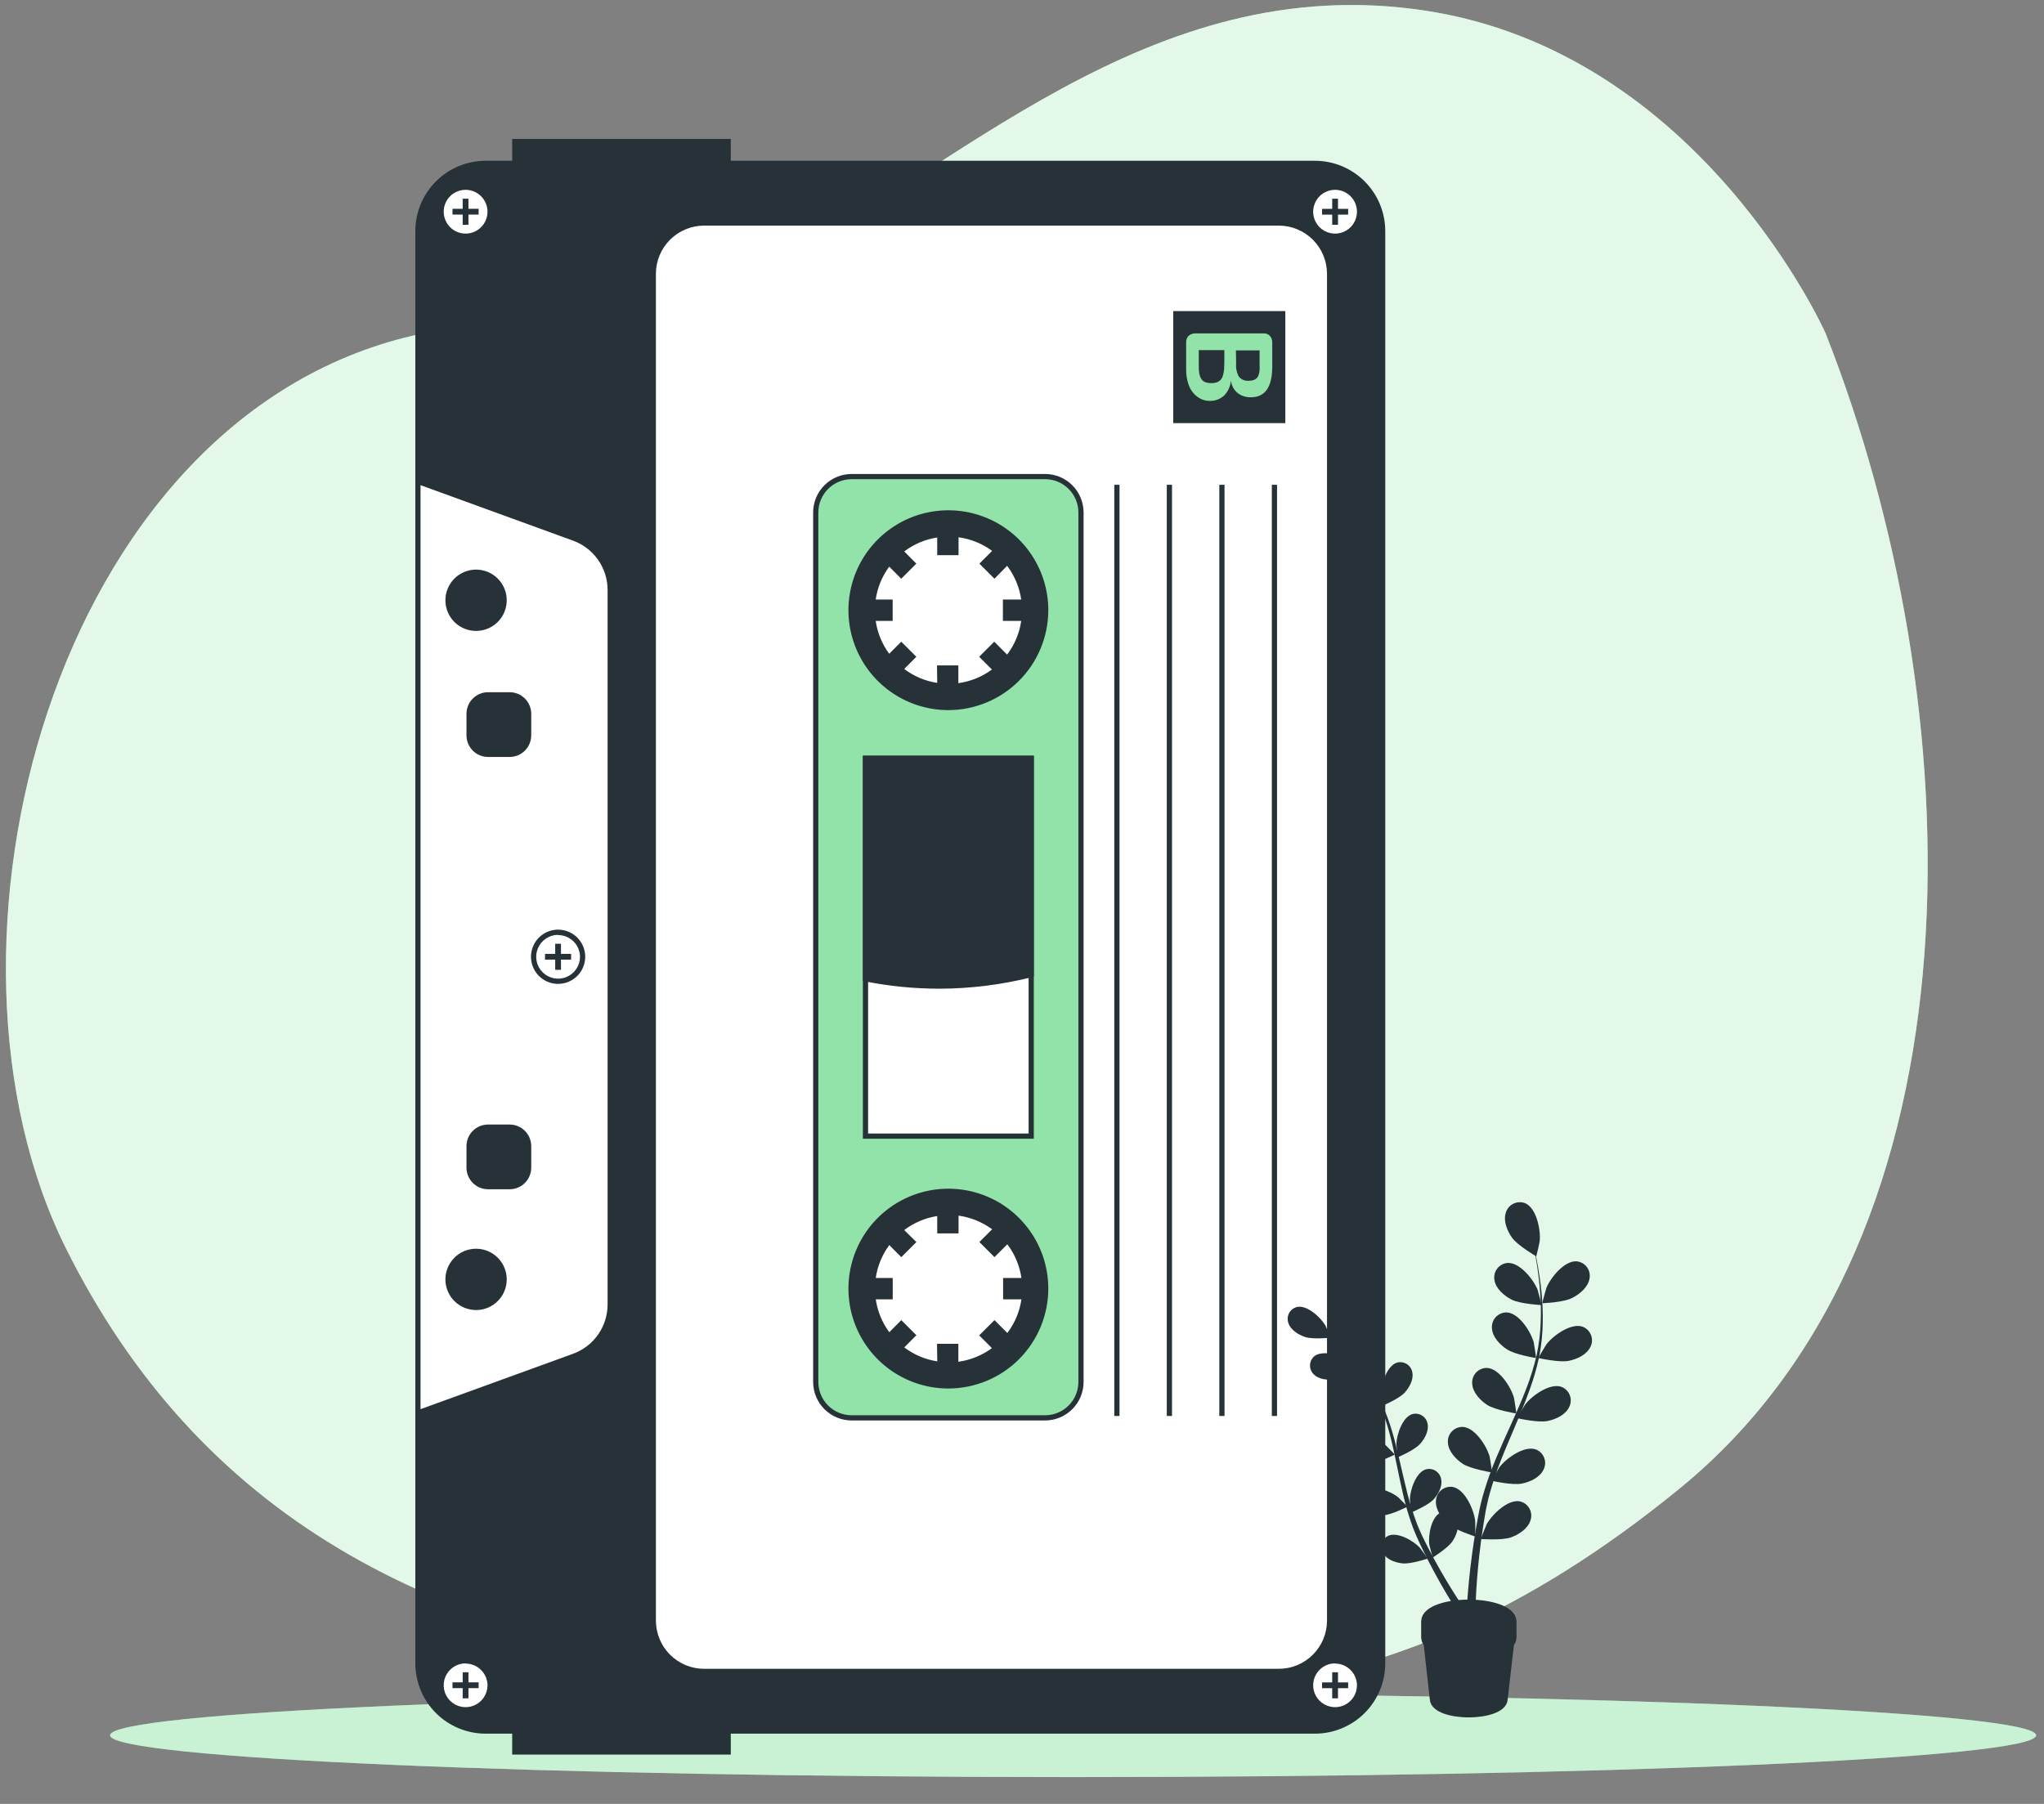 <svg width="145" height="128" viewBox="0 0 145 128" fill="none" xmlns="http://www.w3.org/2000/svg">
<rect x="0" y="0" width="145" height="128" fill="#808080" stroke="none"/>
<g clipPath="url(#clip0_0_748)">
<path d="M129.502 23.642C129.502 23.642 120.641 3.703 101.072 0.749C81.502 -2.204 67.841 12.195 53.441 19.58C45.897 23.45 37.283 21.947 29.278 23.819C3.68 29.797 -5.961 67.303 4.702 88.626C13.933 107.088 30.179 116.688 54.918 118.903C79.656 121.119 97.01 123.703 119.164 105.611C141.318 87.519 139.841 49.857 129.502 23.642Z" fill="#92E3A9"/>
<path opacity="0.75" d="M129.502 23.642C129.502 23.642 120.641 3.703 101.072 0.749C81.502 -2.204 67.841 12.195 53.441 19.58C45.897 23.45 37.283 21.947 29.278 23.819C3.68 29.797 -5.961 67.303 4.702 88.626C13.933 107.088 30.179 116.688 54.918 118.903C79.656 121.119 97.01 123.703 119.164 105.611C141.318 87.519 139.841 49.857 129.502 23.642Z" fill="white"/>
<path d="M76.126 126.096C113.857 126.096 144.444 124.768 144.444 123.131C144.444 121.493 113.857 120.166 76.126 120.166C38.394 120.166 7.807 121.493 7.807 123.131C7.807 124.768 38.394 126.096 76.126 126.096Z" fill="#92E3A9"/>
<path opacity="0.5" d="M76.126 126.096C113.857 126.096 144.444 124.768 144.444 123.131C144.444 121.493 113.857 120.166 76.126 120.166C38.394 120.166 7.807 121.493 7.807 123.131C7.807 124.768 38.394 126.096 76.126 126.096Z" fill="white"/>
<path d="M98.084 118.027V16.396C98.084 13.743 95.933 11.592 93.28 11.592L34.451 11.592C31.798 11.592 29.647 13.743 29.647 16.396V118.027C29.647 120.68 31.798 122.83 34.451 122.83H93.28C95.933 122.83 98.084 120.68 98.084 118.027Z" fill="#263238"/>
<path d="M93.281 123.015H34.451C33.131 123.014 31.865 122.49 30.93 121.558C29.995 120.626 29.468 119.362 29.463 118.041V16.396C29.464 15.073 29.99 13.805 30.925 12.87C31.86 11.934 33.129 11.408 34.451 11.408H93.281C94.603 11.408 95.872 11.934 96.807 12.87C97.742 13.805 98.268 15.073 98.269 16.396V118.041C98.264 119.362 97.737 120.626 96.802 121.558C95.867 122.49 94.601 123.014 93.281 123.015ZM34.451 11.777C33.226 11.778 32.052 12.265 31.186 13.131C30.32 13.997 29.833 15.171 29.832 16.396V118.041C29.833 119.266 30.32 120.44 31.186 121.307C32.052 122.173 33.226 122.66 34.451 122.66H93.281C94.505 122.66 95.68 122.173 96.546 121.307C97.412 120.44 97.899 119.266 97.9 118.041V16.396C97.899 15.171 97.412 13.997 96.546 13.131C95.68 12.265 94.505 11.778 93.281 11.777H34.451Z" fill="#263238"/>
<path d="M94.322 114.992V19.427C94.322 17.437 92.709 15.823 90.719 15.823L49.948 15.823C47.958 15.823 46.344 17.437 46.344 19.427L46.344 114.992C46.344 116.982 47.958 118.595 49.948 118.595H90.719C92.709 118.595 94.322 116.982 94.322 114.992Z" fill="white"/>
<path d="M90.718 118.78H49.948C48.947 118.773 47.99 118.372 47.284 117.663C46.578 116.954 46.181 115.995 46.178 114.995V19.427C46.179 18.423 46.578 17.46 47.288 16.75C47.999 16.039 48.962 15.64 49.966 15.639H90.718C91.722 15.64 92.685 16.039 93.396 16.75C94.106 17.46 94.505 18.423 94.506 19.427V114.995C94.504 115.999 94.105 116.961 93.394 117.67C92.684 118.38 91.722 118.779 90.718 118.78ZM49.948 16.008C49.041 16.01 48.173 16.371 47.532 17.012C46.891 17.652 46.531 18.521 46.529 19.427V114.995C46.531 115.901 46.891 116.77 47.532 117.411C48.173 118.051 49.041 118.412 49.948 118.414H90.718C91.624 118.413 92.494 118.053 93.135 117.412C93.776 116.771 94.136 115.902 94.137 114.995V19.427C94.136 18.521 93.776 17.652 93.135 17.011C92.494 16.37 91.624 16.009 90.718 16.008H49.948Z" fill="#263238"/>
<path d="M43.288 92.565V41.855C43.287 41.055 43.041 40.274 42.582 39.619C42.123 38.964 41.473 38.465 40.721 38.192L29.645 34.167V100.259L40.721 96.239C41.475 95.964 42.126 95.465 42.585 94.807C43.044 94.15 43.29 93.367 43.288 92.565Z" fill="white"/>
<path d="M29.463 100.518V33.905L40.783 38.018C41.57 38.305 42.25 38.827 42.731 39.513C43.212 40.199 43.47 41.017 43.471 41.854V92.564C43.47 93.402 43.211 94.219 42.73 94.905C42.25 95.591 41.57 96.113 40.783 96.401L29.463 100.518ZM29.832 34.425V99.99L40.658 96.057C41.373 95.795 41.991 95.32 42.428 94.697C42.865 94.073 43.1 93.33 43.102 92.568V41.854C43.1 41.093 42.865 40.35 42.428 39.726C41.991 39.102 41.373 38.627 40.658 38.365L29.832 34.425Z" fill="#263238"/>
<path d="M76.68 98.059V36.357C76.68 34.952 75.541 33.813 74.136 33.813H60.408C59.003 33.813 57.864 34.952 57.864 36.357V98.059C57.864 99.464 59.003 100.603 60.408 100.603H74.136C75.541 100.603 76.68 99.464 76.68 98.059Z" fill="#92E3A9"/>
<path d="M74.14 100.791H60.412C59.689 100.79 58.995 100.503 58.484 99.991C57.972 99.48 57.685 98.786 57.684 98.063V36.361C57.685 35.637 57.972 34.944 58.484 34.432C58.995 33.921 59.689 33.633 60.412 33.632H74.14C74.864 33.633 75.557 33.921 76.069 34.432C76.58 34.944 76.868 35.637 76.869 36.361V98.063C76.868 98.786 76.58 99.48 76.069 99.991C75.557 100.503 74.864 100.79 74.14 100.791ZM60.412 34.001C59.787 34.002 59.187 34.251 58.745 34.693C58.303 35.136 58.054 35.735 58.053 36.361V98.063C58.054 98.688 58.303 99.288 58.745 99.73C59.187 100.172 59.787 100.421 60.412 100.422H74.14C74.766 100.421 75.365 100.172 75.808 99.73C76.25 99.288 76.499 98.688 76.5 98.063V36.361C76.499 35.735 76.25 35.136 75.808 34.693C75.365 34.251 74.766 34.002 74.14 34.001H60.412Z" fill="#263238"/>
<path d="M73.154 80.613V53.803H61.394V80.613H73.154Z" fill="white"/>
<path d="M73.338 80.8H61.213V53.621H73.338V80.8ZM61.582 80.431H72.969V53.99H61.582V80.431Z" fill="#263238"/>
<path d="M67.276 98.339C71.089 98.339 74.18 95.248 74.18 91.434C74.18 87.621 71.089 84.529 67.276 84.529C63.462 84.529 60.371 87.621 60.371 91.434C60.371 95.248 63.462 98.339 67.276 98.339Z" fill="#263238"/>
<path d="M67.277 98.524C65.875 98.524 64.504 98.109 63.338 97.33C62.172 96.551 61.264 95.444 60.727 94.148C60.191 92.853 60.05 91.427 60.324 90.052C60.597 88.677 61.272 87.414 62.264 86.422C63.255 85.431 64.519 84.756 65.894 84.482C67.269 84.209 68.694 84.349 69.99 84.886C71.285 85.422 72.392 86.331 73.171 87.497C73.95 88.662 74.366 90.033 74.366 91.435C74.364 93.315 73.617 95.117 72.287 96.446C70.958 97.775 69.156 98.522 67.277 98.524ZM67.277 84.715C65.948 84.715 64.648 85.109 63.543 85.848C62.438 86.586 61.577 87.636 61.068 88.864C60.56 90.091 60.427 91.443 60.686 92.746C60.945 94.05 61.585 95.247 62.525 96.187C63.465 97.127 64.662 97.767 65.966 98.026C67.269 98.285 68.62 98.152 69.848 97.644C71.076 97.135 72.126 96.274 72.864 95.169C73.603 94.064 73.997 92.764 73.997 91.435C73.996 89.653 73.287 87.945 72.027 86.684C70.767 85.424 69.059 84.716 67.277 84.715Z" fill="#263238"/>
<path d="M67.8 96.818C68.84 96.717 69.828 96.316 70.644 95.662L69.724 94.739L70.548 93.931L71.478 94.861C72.145 94.046 72.56 93.054 72.671 92.007H71.345V90.862H72.671C72.56 89.815 72.145 88.823 71.478 88.008L70.548 88.939L69.724 88.134L70.644 87.211C69.828 86.557 68.84 86.156 67.8 86.055V87.336H66.656V86.066C65.626 86.184 64.652 86.595 63.85 87.251L64.732 88.134L63.92 88.942L63.048 88.071C62.406 88.874 62.006 89.844 61.897 90.866H63.126V92.011H61.897C62.006 93.033 62.406 94.003 63.048 94.806L63.92 93.934L64.732 94.743L63.85 95.625C64.652 96.281 65.626 96.693 66.656 96.811V95.54H67.8V96.818Z" fill="white"/>
<path d="M67.615 97.021V95.721H66.855V97.014L66.648 96.988C65.584 96.868 64.577 96.442 63.749 95.762L63.591 95.633L64.484 94.739L63.934 94.193L63.048 95.079L62.919 94.92C62.254 94.089 61.841 93.084 61.73 92.025L61.685 91.826H62.934V91.051H61.685L61.708 90.847C61.819 89.789 62.232 88.784 62.897 87.953L63.026 87.794L63.912 88.68L64.462 88.134L63.569 87.24L63.727 87.111C64.555 86.431 65.561 86.005 66.626 85.885L66.833 85.859V87.151H67.608V85.852L67.811 85.87C68.891 85.973 69.918 86.389 70.765 87.067L70.924 87.196L69.982 88.134L70.532 88.68L71.474 87.739L71.603 87.897C72.296 88.739 72.725 89.767 72.836 90.851L72.859 91.054H71.514V91.826H72.859L72.836 92.029C72.725 93.114 72.296 94.141 71.603 94.983L71.474 95.142L70.547 94.193L69.997 94.739L70.935 95.677L70.776 95.806C69.929 96.484 68.902 96.9 67.822 97.003L67.615 97.021ZM66.471 95.352H67.985V96.626C68.847 96.507 69.665 96.174 70.366 95.659L69.462 94.754L70.547 93.672L71.459 94.584C71.99 93.886 72.334 93.064 72.46 92.195H71.16V90.681H72.46C72.334 89.813 71.99 88.991 71.459 88.292L70.547 89.201L69.476 88.13L70.381 87.225C69.68 86.71 68.861 86.377 67.999 86.258V87.517H66.486V86.287C65.635 86.419 64.83 86.761 64.145 87.281L65.009 88.134L63.938 89.204L63.085 88.348C62.577 89.034 62.247 89.836 62.125 90.681H63.329V92.195H62.125C62.247 93.04 62.577 93.842 63.085 94.529L63.938 93.672L65.009 94.743L64.148 95.607C64.834 96.127 65.638 96.468 66.489 96.597L66.471 95.352Z" fill="#263238"/>
<path d="M67.276 50.202C71.089 50.202 74.18 47.111 74.18 43.297C74.18 39.484 71.089 36.393 67.276 36.393C63.462 36.393 60.371 39.484 60.371 43.297C60.371 47.111 63.462 50.202 67.276 50.202Z" fill="#263238"/>
<path d="M67.277 50.387C65.875 50.387 64.504 49.971 63.338 49.192C62.172 48.413 61.264 47.306 60.727 46.01C60.191 44.715 60.05 43.29 60.324 41.914C60.597 40.539 61.272 39.276 62.264 38.285C63.255 37.293 64.519 36.618 65.894 36.344C67.269 36.071 68.694 36.211 69.99 36.748C71.285 37.285 72.392 38.193 73.171 39.359C73.95 40.525 74.366 41.895 74.366 43.297C74.364 45.177 73.617 46.979 72.287 48.308C70.958 49.637 69.156 50.385 67.277 50.387ZM67.277 36.578C65.948 36.578 64.648 36.972 63.543 37.71C62.438 38.448 61.577 39.498 61.068 40.726C60.56 41.954 60.427 43.305 60.686 44.608C60.945 45.912 61.585 47.109 62.525 48.049C63.465 48.989 64.662 49.629 65.966 49.888C67.269 50.148 68.62 50.015 69.848 49.506C71.076 48.997 72.126 48.136 72.864 47.031C73.603 45.926 73.997 44.627 73.997 43.297C73.996 41.516 73.287 39.807 72.027 38.547C70.767 37.287 69.059 36.578 67.277 36.578Z" fill="#263238"/>
<path d="M67.799 48.681C68.839 48.581 69.827 48.179 70.642 47.525L69.723 46.602L70.532 45.794L71.462 46.724C72.13 45.91 72.544 44.917 72.655 43.87H71.329V42.718H72.655C72.544 41.671 72.13 40.678 71.462 39.864L70.546 40.802L69.738 39.993L70.657 39.07C69.842 38.416 68.854 38.015 67.814 37.914V39.196H66.669V37.918C65.64 38.036 64.666 38.447 63.863 39.103L64.746 39.986L63.934 40.794L63.062 39.923C62.419 40.726 62.02 41.695 61.91 42.718H63.14V43.863H61.91C62.02 44.885 62.419 45.855 63.062 46.658L63.934 45.786L64.746 46.595L63.863 47.477C64.666 48.133 65.64 48.545 66.669 48.663V47.392H67.814L67.799 48.681Z" fill="white"/>
<path d="M67.615 48.885V47.585H66.855V48.877L66.648 48.851C65.584 48.732 64.577 48.306 63.749 47.626L63.591 47.496L64.484 46.603L63.919 46.042L63.033 46.928L62.904 46.769C62.239 45.938 61.827 44.933 61.715 43.874L61.693 43.671H62.941V42.896H61.685L61.708 42.693C61.819 41.634 62.232 40.629 62.897 39.798L63.026 39.639L63.912 40.525L64.462 39.979L63.569 39.085L63.727 38.956C64.555 38.276 65.561 37.85 66.626 37.73L66.833 37.704V39.026H67.608V37.727L67.811 37.745C68.891 37.847 69.918 38.263 70.765 38.941L70.924 39.071L69.986 40.008L70.547 40.54L71.489 39.599L71.618 39.757C72.311 40.599 72.74 41.627 72.851 42.711L72.873 42.914H71.529V43.69H72.873L72.851 43.893C72.74 44.977 72.311 46.005 71.618 46.846L71.489 47.005L70.547 46.042L69.997 46.588L70.935 47.526L70.776 47.655C69.929 48.333 68.902 48.749 67.822 48.851L67.615 48.885ZM66.471 47.216H67.985V48.475C68.847 48.356 69.665 48.023 70.366 47.507L69.462 46.603L70.532 45.532L71.444 46.448C71.975 45.748 72.319 44.925 72.445 44.055H71.145V42.541H72.445C72.319 41.672 71.974 40.849 71.444 40.149L70.547 41.064L69.476 39.994L70.381 39.089C69.68 38.573 68.861 38.241 67.999 38.122V39.395H66.486V38.14C65.635 38.269 64.83 38.609 64.145 39.13L65.005 39.994L63.934 41.064L63.081 40.208C62.573 40.894 62.244 41.696 62.121 42.541H63.325V44.055H62.121C62.244 44.9 62.573 45.702 63.081 46.389L63.934 45.532L65.005 46.603L64.145 47.467C64.83 47.987 65.635 48.328 66.486 48.456L66.471 47.216Z" fill="#263238"/>
<path d="M61.398 53.795V69.443C65.29 70.217 69.305 70.121 73.155 69.162V53.795H61.398Z" fill="#263238"/>
<path d="M66.644 70.155C64.87 70.154 63.101 69.98 61.361 69.635L61.213 69.605V53.621H73.338V69.302L73.202 69.336C71.057 69.874 68.855 70.15 66.644 70.155ZM61.582 69.302C65.354 70.025 69.237 69.932 72.969 69.029V53.99H61.582V69.302Z" fill="#263238"/>
<path d="M51.658 13.036V10.056L36.505 10.056V13.036H51.658Z" fill="#263238"/>
<path d="M51.842 13.22H36.334V9.857H51.842V13.22ZM36.703 12.851H51.472V10.226H36.703V12.851Z" fill="#263238"/>
<path d="M51.658 124.315V121.335H36.505V124.315H51.658Z" fill="#263238"/>
<path d="M51.842 124.499H36.334V121.15H51.842V124.499ZM36.703 124.129H51.472V121.519H36.703V124.129Z" fill="#263238"/>
<path d="M33.776 44.583C34.169 44.584 34.555 44.468 34.883 44.249C35.21 44.031 35.466 43.72 35.617 43.356C35.768 42.992 35.808 42.592 35.731 42.206C35.655 41.819 35.465 41.464 35.187 41.186C34.908 40.907 34.553 40.718 34.167 40.641C33.78 40.564 33.38 40.604 33.016 40.755C32.652 40.906 32.341 41.162 32.123 41.49C31.904 41.817 31.788 42.203 31.789 42.597C31.789 43.123 31.998 43.629 32.371 44.001C32.743 44.374 33.249 44.583 33.776 44.583Z" fill="#263238"/>
<path d="M33.776 44.768C33.346 44.769 32.925 44.642 32.566 44.403C32.208 44.164 31.929 43.825 31.764 43.427C31.599 43.029 31.555 42.592 31.639 42.17C31.723 41.747 31.93 41.36 32.235 41.055C32.539 40.751 32.927 40.544 33.349 40.46C33.771 40.376 34.209 40.419 34.606 40.584C35.004 40.749 35.343 41.029 35.582 41.387C35.821 41.745 35.948 42.166 35.947 42.597C35.947 43.172 35.718 43.725 35.311 44.132C34.904 44.539 34.352 44.768 33.776 44.768ZM33.776 40.791C33.419 40.79 33.069 40.896 32.772 41.094C32.475 41.292 32.243 41.573 32.105 41.903C31.968 42.233 31.932 42.596 32.001 42.947C32.07 43.297 32.242 43.619 32.494 43.872C32.747 44.125 33.069 44.297 33.419 44.367C33.769 44.437 34.132 44.402 34.462 44.265C34.793 44.129 35.075 43.897 35.273 43.6C35.472 43.303 35.578 42.954 35.578 42.597C35.578 42.118 35.388 41.66 35.05 41.321C34.713 40.983 34.254 40.792 33.776 40.791Z" fill="#263238"/>
<path d="M33.776 92.772C34.169 92.772 34.555 92.656 34.883 92.438C35.21 92.219 35.466 91.909 35.617 91.545C35.768 91.181 35.808 90.781 35.731 90.394C35.655 90.008 35.465 89.653 35.187 89.374C34.908 89.096 34.553 88.906 34.167 88.829C33.78 88.753 33.38 88.792 33.016 88.944C32.652 89.094 32.341 89.35 32.123 89.678C31.904 90.006 31.788 90.391 31.789 90.785C31.789 91.312 31.998 91.817 32.371 92.19C32.743 92.562 33.249 92.772 33.776 92.772Z" fill="#263238"/>
<path d="M33.776 92.956C33.346 92.957 32.925 92.83 32.566 92.591C32.208 92.353 31.929 92.013 31.764 91.615C31.599 91.218 31.555 90.78 31.639 90.358C31.723 89.936 31.93 89.548 32.235 89.244C32.539 88.939 32.927 88.732 33.349 88.648C33.771 88.564 34.209 88.608 34.606 88.773C35.004 88.938 35.343 89.217 35.582 89.576C35.821 89.934 35.948 90.355 35.947 90.785C35.947 91.361 35.718 91.913 35.311 92.32C34.904 92.728 34.352 92.956 33.776 92.956ZM33.776 88.98C33.419 88.979 33.069 89.084 32.772 89.282C32.475 89.48 32.243 89.762 32.105 90.092C31.968 90.421 31.932 90.785 32.001 91.135C32.07 91.486 32.242 91.808 32.494 92.061C32.747 92.313 33.069 92.486 33.419 92.556C33.769 92.626 34.132 92.59 34.462 92.454C34.793 92.317 35.075 92.086 35.273 91.789C35.472 91.492 35.578 91.142 35.578 90.785C35.578 90.307 35.388 89.848 35.05 89.51C34.713 89.171 34.254 88.981 33.776 88.98Z" fill="#263238"/>
<path d="M37.502 52.182V50.646C37.502 49.904 36.9 49.302 36.158 49.302H34.622C33.88 49.302 33.278 49.904 33.278 50.646V52.182C33.278 52.924 33.88 53.526 34.622 53.526H36.158C36.9 53.526 37.502 52.924 37.502 52.182Z" fill="#263238"/>
<path d="M36.156 53.711H34.62C34.215 53.71 33.827 53.548 33.541 53.262C33.254 52.975 33.093 52.587 33.092 52.182V50.646C33.093 50.241 33.254 49.853 33.541 49.566C33.827 49.28 34.215 49.118 34.62 49.117H36.156C36.562 49.118 36.95 49.28 37.236 49.566C37.523 49.853 37.684 50.241 37.685 50.646V52.182C37.684 52.587 37.523 52.975 37.236 53.262C36.95 53.548 36.562 53.71 36.156 53.711ZM34.62 49.487C34.313 49.488 34.019 49.61 33.802 49.827C33.584 50.044 33.462 50.339 33.461 50.646V52.182C33.462 52.489 33.584 52.784 33.802 53.001C34.019 53.218 34.313 53.34 34.62 53.341H36.156C36.464 53.34 36.758 53.218 36.975 53.001C37.192 52.784 37.315 52.489 37.316 52.182V50.646C37.315 50.339 37.192 50.044 36.975 49.827C36.758 49.61 36.464 49.488 36.156 49.487H34.62Z" fill="#263238"/>
<path d="M37.502 82.857V81.321C37.502 80.579 36.9 79.977 36.158 79.977H34.622C33.88 79.977 33.278 80.579 33.278 81.321V82.857C33.278 83.599 33.88 84.201 34.622 84.201H36.158C36.9 84.201 37.502 83.599 37.502 82.857Z" fill="#263238"/>
<path d="M36.156 84.386H34.62C34.215 84.385 33.827 84.224 33.541 83.938C33.254 83.651 33.093 83.263 33.092 82.858V81.322C33.093 80.917 33.254 80.528 33.541 80.242C33.827 79.956 34.215 79.794 34.62 79.793H36.156C36.562 79.794 36.95 79.956 37.236 80.242C37.523 80.528 37.684 80.917 37.685 81.322V82.858C37.684 83.263 37.523 83.651 37.236 83.938C36.95 84.224 36.562 84.385 36.156 84.386ZM34.62 80.162C34.313 80.163 34.019 80.286 33.802 80.503C33.584 80.72 33.462 81.015 33.461 81.322V82.858C33.462 83.165 33.584 83.459 33.802 83.677C34.019 83.894 34.313 84.016 34.62 84.017H36.156C36.464 84.016 36.758 83.894 36.975 83.677C37.192 83.459 37.315 83.165 37.316 82.858V81.322C37.315 81.015 37.192 80.72 36.975 80.503C36.758 80.286 36.464 80.163 36.156 80.162H34.62Z" fill="#263238"/>
<path d="M90.592 34.4H90.223V100.473H90.592V34.4Z" fill="#263238"/>
<path d="M86.867 34.4H86.498V100.473H86.867V34.4Z" fill="#263238"/>
<path d="M83.141 34.4H82.772V100.473H83.141V34.4Z" fill="#263238"/>
<path d="M79.416 34.4H79.047V100.473H79.416V34.4Z" fill="#263238"/>
<path d="M91.18 30.024V22.074H83.23V30.024H91.18Z" fill="#263238"/>
<path d="M84.322 23.824C84.47 23.701 84.659 23.64 84.85 23.655H89.65C89.733 23.651 89.815 23.666 89.891 23.698C89.967 23.73 90.035 23.778 90.09 23.839C90.198 23.964 90.256 24.125 90.252 24.29V26.007C90.252 27.461 89.749 28.189 88.742 28.189C88.407 28.201 88.077 28.098 87.808 27.897C87.546 27.687 87.375 27.384 87.332 27.052H87.313C87.275 27.438 87.104 27.799 86.829 28.074C86.545 28.331 86.171 28.463 85.788 28.444C85.577 28.444 85.368 28.395 85.179 28.299C84.978 28.2 84.8 28.06 84.655 27.89C84.484 27.686 84.358 27.448 84.285 27.192C84.189 26.881 84.141 26.557 84.145 26.232V24.286C84.141 24.201 84.155 24.116 84.186 24.037C84.216 23.957 84.263 23.885 84.322 23.824ZM87.69 25.8C87.662 26.126 87.733 26.452 87.893 26.738C87.98 26.838 88.089 26.916 88.213 26.965C88.336 27.014 88.47 27.032 88.602 27.018C88.718 27.021 88.833 27.003 88.942 26.963C89.025 26.934 89.101 26.886 89.163 26.823C89.224 26.754 89.268 26.672 89.292 26.583C89.324 26.485 89.345 26.385 89.355 26.284C89.361 26.16 89.361 26.037 89.355 25.914V24.862H87.675L87.69 25.8ZM85.039 25.936C85.036 26.119 85.047 26.302 85.072 26.483C85.093 26.612 85.135 26.737 85.198 26.852C85.259 26.965 85.356 27.055 85.474 27.107C85.623 27.163 85.781 27.19 85.94 27.184C86.077 27.188 86.213 27.166 86.342 27.118C86.444 27.078 86.535 27.015 86.608 26.933C86.682 26.839 86.735 26.729 86.763 26.612C86.799 26.475 86.824 26.336 86.837 26.195C86.837 26.051 86.855 25.874 86.855 25.663V24.843H85.039V25.936Z" fill="#92E3A9"/>
<path d="M33.03 16.762C33.991 16.762 34.769 15.983 34.769 15.023C34.769 14.062 33.991 13.283 33.03 13.283C32.07 13.283 31.291 14.062 31.291 15.023C31.291 15.983 32.07 16.762 33.03 16.762Z" fill="white"/>
<path d="M33.029 16.946C32.648 16.946 32.276 16.833 31.96 16.622C31.644 16.41 31.397 16.11 31.252 15.758C31.106 15.406 31.068 15.019 31.143 14.646C31.217 14.273 31.401 13.93 31.67 13.661C31.94 13.392 32.283 13.209 32.656 13.135C33.029 13.062 33.416 13.1 33.768 13.246C34.119 13.393 34.419 13.64 34.63 13.957C34.841 14.273 34.954 14.646 34.953 15.026C34.952 15.536 34.749 16.024 34.388 16.384C34.028 16.744 33.539 16.946 33.029 16.946ZM33.029 13.468C32.722 13.468 32.422 13.559 32.166 13.73C31.91 13.9 31.711 14.143 31.593 14.427C31.476 14.711 31.445 15.023 31.504 15.325C31.564 15.626 31.712 15.903 31.929 16.12C32.146 16.338 32.422 16.486 32.724 16.547C33.025 16.607 33.337 16.577 33.621 16.46C33.906 16.343 34.149 16.144 34.32 15.889C34.491 15.634 34.583 15.334 34.584 15.026C34.584 14.614 34.42 14.218 34.129 13.926C33.837 13.634 33.442 13.469 33.029 13.468Z" fill="#263238"/>
<path d="M33.232 14.1H32.822V15.95H33.232V14.1Z" fill="#263238"/>
<path d="M33.953 15.226V14.816H32.1V15.226H33.953Z" fill="#263238"/>
<path d="M39.591 69.628C39.935 69.628 40.271 69.526 40.557 69.335C40.843 69.144 41.066 68.872 41.197 68.554C41.329 68.237 41.363 67.887 41.296 67.549C41.229 67.212 41.064 66.902 40.82 66.659C40.577 66.416 40.267 66.25 39.93 66.183C39.593 66.116 39.243 66.15 38.925 66.282C38.607 66.414 38.336 66.637 38.145 66.923C37.954 67.209 37.852 67.545 37.852 67.889C37.852 68.35 38.035 68.792 38.361 69.118C38.687 69.445 39.129 69.628 39.591 69.628Z" fill="white"/>
<path d="M39.592 69.812C39.211 69.812 38.839 69.7 38.523 69.488C38.207 69.277 37.96 68.977 37.814 68.625C37.669 68.273 37.631 67.887 37.705 67.513C37.779 67.14 37.962 66.798 38.231 66.528C38.5 66.26 38.843 66.076 39.216 66.002C39.59 65.928 39.976 65.966 40.328 66.112C40.679 66.257 40.98 66.504 41.191 66.82C41.403 67.136 41.515 67.508 41.515 67.889C41.515 68.399 41.313 68.888 40.952 69.249C40.591 69.61 40.102 69.812 39.592 69.812ZM39.592 66.334C39.284 66.334 38.984 66.425 38.728 66.596C38.472 66.767 38.273 67.01 38.156 67.294C38.038 67.578 38.007 67.891 38.067 68.192C38.127 68.494 38.275 68.771 38.492 68.988C38.71 69.205 38.987 69.353 39.288 69.413C39.59 69.473 39.903 69.443 40.187 69.325C40.471 69.207 40.713 69.008 40.884 68.752C41.055 68.497 41.146 68.196 41.146 67.889C41.141 67.479 40.975 67.088 40.685 66.8C40.394 66.512 40.001 66.35 39.592 66.349V66.334Z" fill="#263238"/>
<path d="M39.795 66.966H39.385V68.816H39.795V66.966Z" fill="#263238"/>
<path d="M40.514 68.093V67.683H38.664V68.093H40.514Z" fill="#263238"/>
<path d="M33.03 121.32C33.991 121.32 34.769 120.542 34.769 119.581C34.769 118.621 33.991 117.842 33.03 117.842C32.07 117.842 31.291 118.621 31.291 119.581C31.291 120.542 32.07 121.32 33.03 121.32Z" fill="white"/>
<path d="M33.029 121.505C32.649 121.505 32.277 121.392 31.96 121.181C31.644 120.969 31.398 120.669 31.252 120.317C31.106 119.966 31.068 119.579 31.142 119.206C31.217 118.833 31.4 118.49 31.669 118.221C31.938 117.952 32.281 117.769 32.654 117.694C33.027 117.62 33.414 117.658 33.765 117.804C34.117 117.95 34.417 118.196 34.629 118.512C34.84 118.829 34.953 119.201 34.953 119.581C34.953 119.834 34.903 120.084 34.806 120.317C34.71 120.551 34.568 120.763 34.389 120.941C34.211 121.12 33.999 121.262 33.765 121.358C33.532 121.455 33.282 121.505 33.029 121.505ZM33.029 118.027C32.722 118.027 32.421 118.118 32.166 118.289C31.91 118.459 31.711 118.702 31.593 118.986C31.475 119.27 31.445 119.583 31.505 119.884C31.564 120.186 31.713 120.463 31.93 120.68C32.147 120.898 32.424 121.046 32.726 121.106C33.027 121.166 33.34 121.135 33.624 121.017C33.908 120.9 34.151 120.7 34.322 120.445C34.492 120.189 34.584 119.889 34.584 119.581C34.579 119.172 34.413 118.781 34.122 118.493C33.831 118.204 33.439 118.042 33.029 118.041V118.027Z" fill="#263238"/>
<path d="M33.232 118.658H32.822V120.508H33.232V118.658Z" fill="#263238"/>
<path d="M33.953 119.784V119.374H32.1V119.784H33.953Z" fill="#263238"/>
<path d="M94.71 16.762C95.67 16.762 96.449 15.983 96.449 15.023C96.449 14.062 95.67 13.283 94.71 13.283C93.749 13.283 92.971 14.062 92.971 15.023C92.971 15.983 93.749 16.762 94.71 16.762Z" fill="white"/>
<path d="M94.709 16.946C94.328 16.946 93.956 16.833 93.64 16.622C93.324 16.411 93.077 16.11 92.932 15.759C92.786 15.407 92.748 15.02 92.822 14.647C92.896 14.274 93.08 13.931 93.349 13.662C93.618 13.393 93.96 13.21 94.334 13.136C94.707 13.062 95.094 13.1 95.445 13.245C95.796 13.391 96.097 13.637 96.308 13.954C96.52 14.27 96.632 14.642 96.632 15.023C96.632 15.533 96.43 16.022 96.069 16.383C95.708 16.744 95.219 16.946 94.709 16.946ZM94.709 13.468C94.401 13.468 94.101 13.559 93.845 13.73C93.59 13.901 93.39 14.144 93.273 14.428C93.155 14.712 93.124 15.024 93.184 15.326C93.244 15.627 93.392 15.904 93.61 16.122C93.827 16.339 94.104 16.487 94.406 16.547C94.707 16.607 95.02 16.576 95.304 16.459C95.588 16.341 95.831 16.142 96.001 15.886C96.172 15.631 96.263 15.33 96.263 15.023C96.262 14.611 96.098 14.216 95.807 13.925C95.516 13.633 95.121 13.469 94.709 13.468Z" fill="#263238"/>
<path d="M94.916 14.1H94.506V15.95H94.916V14.1Z" fill="#263238"/>
<path d="M95.637 15.229V14.82H93.787V15.229H95.637Z" fill="#263238"/>
<path d="M94.71 121.32C95.67 121.32 96.449 120.542 96.449 119.581C96.449 118.621 95.67 117.842 94.71 117.842C93.749 117.842 92.971 118.621 92.971 119.581C92.971 120.542 93.749 121.32 94.71 121.32Z" fill="white"/>
<path d="M94.709 121.505C94.328 121.505 93.956 121.392 93.64 121.181C93.324 120.969 93.077 120.669 92.932 120.317C92.786 119.966 92.748 119.579 92.822 119.206C92.896 118.833 93.08 118.49 93.349 118.221C93.618 117.952 93.96 117.769 94.334 117.694C94.707 117.62 95.094 117.658 95.445 117.804C95.796 117.95 96.097 118.196 96.308 118.512C96.52 118.829 96.632 119.201 96.632 119.581C96.632 120.091 96.43 120.581 96.069 120.941C95.708 121.302 95.219 121.505 94.709 121.505ZM94.709 118.027C94.401 118.027 94.101 118.118 93.845 118.289C93.59 118.459 93.39 118.702 93.273 118.986C93.155 119.27 93.124 119.583 93.184 119.884C93.244 120.186 93.392 120.463 93.61 120.68C93.827 120.898 94.104 121.046 94.406 121.106C94.707 121.166 95.02 121.135 95.304 121.017C95.588 120.9 95.831 120.7 96.001 120.445C96.172 120.189 96.263 119.889 96.263 119.581C96.258 119.172 96.093 118.781 95.802 118.493C95.511 118.204 95.118 118.042 94.709 118.041V118.027Z" fill="#263238"/>
<path d="M94.916 118.658H94.506V120.508H94.916V118.658Z" fill="#263238"/>
<path d="M95.637 119.788V119.378H93.787V119.788H95.637Z" fill="#263238"/>
<path d="M104.191 114.002C102.604 114.002 101.316 114.472 101.316 115.048V116.181C101.32 116.246 101.336 116.31 101.364 116.37C101.392 116.429 101.432 116.482 101.481 116.525L101.927 120.538C101.927 120.991 102.941 121.36 104.191 121.36C105.442 121.36 106.456 120.991 106.456 120.538L106.916 116.523C106.965 116.479 107.004 116.427 107.032 116.368C107.06 116.309 107.076 116.246 107.079 116.181V115.048C107.067 114.472 105.779 114.002 104.191 114.002Z" fill="#263238" stroke="#263238" stroke-linecap="round" stroke-linejoin="round"/>
<path d="M105.047 109.205C105.033 109.205 105.429 108.22 105.461 108.161C105.833 107.477 106.955 106.371 107.814 106.531C107.956 106.563 108.089 106.623 108.206 106.709C108.322 106.795 108.42 106.905 108.491 107.031C108.563 107.157 108.607 107.296 108.622 107.441C108.636 107.585 108.62 107.73 108.575 107.868C108.4 108.459 107.762 108.872 107.218 109.077C106.578 109.318 105.05 109.205 105.047 109.205Z" fill="#263238"/>
<path d="M105.809 105.069C105.794 105.069 106.336 104.153 106.375 104.099C106.848 103.479 108.123 102.556 108.947 102.846C109.083 102.898 109.206 102.978 109.308 103.08C109.411 103.183 109.491 103.306 109.542 103.441C109.594 103.577 109.617 103.721 109.609 103.866C109.601 104.011 109.563 104.152 109.496 104.281C109.235 104.84 108.544 105.153 107.973 105.266C107.303 105.414 105.811 105.069 105.809 105.069Z" fill="#263238"/>
<path d="M107.627 100.628C107.612 100.628 108.154 99.712 108.193 99.661C108.666 99.038 109.941 98.117 110.766 98.405C110.901 98.457 111.024 98.537 111.127 98.64C111.229 98.743 111.309 98.866 111.361 99.001C111.413 99.137 111.435 99.282 111.427 99.427C111.419 99.572 111.381 99.714 111.315 99.843C111.054 100.399 110.362 100.712 109.791 100.827C109.131 100.973 107.627 100.63 107.627 100.628Z" fill="#263238"/>
<path d="M109.131 96.36C109.116 96.36 109.658 95.445 109.7 95.393C110.17 94.77 111.447 93.85 112.27 94.138C112.405 94.189 112.528 94.269 112.631 94.372C112.733 94.474 112.813 94.597 112.865 94.732C112.918 94.867 112.941 95.012 112.934 95.157C112.926 95.302 112.889 95.443 112.823 95.573C112.56 96.129 111.868 96.442 111.3 96.557C110.635 96.703 109.131 96.36 109.131 96.36Z" fill="#263238"/>
<path d="M109.409 92.473C109.394 92.473 109.675 91.451 109.699 91.388C109.99 90.666 110.977 89.438 111.848 89.499C111.992 89.514 112.13 89.558 112.256 89.629C112.381 89.701 112.49 89.797 112.576 89.913C112.662 90.029 112.722 90.162 112.754 90.302C112.785 90.443 112.787 90.589 112.759 90.73C112.653 91.338 112.067 91.821 111.55 92.087C110.942 92.421 109.409 92.473 109.409 92.473Z" fill="#263238"/>
<path d="M104.646 109.025C104.661 109.025 104.661 107.969 104.646 107.902C104.557 107.127 103.929 105.687 103.073 105.512C102.93 105.488 102.783 105.494 102.643 105.53C102.502 105.565 102.371 105.631 102.257 105.721C102.143 105.811 102.049 105.924 101.982 106.052C101.915 106.181 101.876 106.322 101.867 106.467C101.808 107.083 102.246 107.698 102.674 108.097C103.186 108.559 104.646 109.025 104.646 109.025Z" fill="#263238"/>
<path d="M105.841 104.483C105.859 104.483 105.696 103.437 105.679 103.37C105.475 102.62 104.635 101.288 103.761 101.248C103.616 101.246 103.473 101.274 103.339 101.33C103.206 101.387 103.086 101.471 102.987 101.577C102.888 101.683 102.813 101.809 102.766 101.946C102.719 102.084 102.702 102.229 102.715 102.373C102.75 102.989 103.276 103.538 103.759 103.863C104.328 104.237 105.841 104.483 105.841 104.483Z" fill="#263238"/>
<path d="M107.566 100.298C107.581 100.298 107.421 99.252 107.401 99.186C107.197 98.435 106.358 97.103 105.484 97.064C105.339 97.062 105.195 97.09 105.062 97.147C104.929 97.203 104.809 97.287 104.71 97.394C104.612 97.5 104.536 97.625 104.49 97.762C104.443 97.899 104.425 98.044 104.438 98.189C104.472 98.804 104.999 99.353 105.481 99.678C106.05 100.052 107.564 100.298 107.566 100.298Z" fill="#263238"/>
<path d="M108.967 96.36C108.982 96.36 108.819 95.314 108.802 95.25C108.598 94.496 107.758 93.165 106.884 93.125C106.739 93.123 106.595 93.151 106.462 93.208C106.329 93.265 106.209 93.35 106.11 93.456C106.011 93.562 105.936 93.688 105.889 93.825C105.842 93.963 105.825 94.108 105.838 94.253C105.873 94.868 106.399 95.415 106.882 95.73C107.451 96.131 108.964 96.36 108.967 96.36Z" fill="#263238"/>
<path d="M109.358 92.602C109.372 92.602 109.099 91.578 109.075 91.514C108.787 90.79 107.807 89.557 106.936 89.614C106.792 89.627 106.652 89.671 106.526 89.742C106.4 89.813 106.29 89.909 106.204 90.025C106.117 90.141 106.056 90.274 106.024 90.415C105.992 90.556 105.99 90.702 106.017 90.844C106.121 91.452 106.702 91.94 107.219 92.208C107.824 92.53 109.358 92.602 109.358 92.602Z" fill="#263238"/>
<path d="M108.981 89.148C108.993 89.148 109.227 88.119 109.227 88.052C109.306 87.277 109.003 85.731 108.203 85.379C108.068 85.325 107.924 85.299 107.779 85.305C107.634 85.31 107.492 85.345 107.361 85.409C107.231 85.472 107.115 85.563 107.022 85.674C106.929 85.785 106.86 85.914 106.82 86.054C106.63 86.639 106.923 87.341 107.258 87.816C107.654 88.377 108.978 89.145 108.981 89.148Z" fill="#263238"/>
<path d="M104.021 114.748C104.021 114.748 104.036 114.3 104.093 113.517C104.149 112.734 104.245 111.639 104.423 110.317C104.509 109.657 104.617 108.946 104.75 108.195C104.814 107.816 104.89 107.442 104.969 107.038C105.016 106.844 105.06 106.647 105.107 106.45C105.154 106.253 105.218 106.051 105.274 105.849C105.522 105.027 105.813 104.22 106.148 103.43C106.485 102.625 106.852 101.822 107.217 101.017C107.581 100.212 107.935 99.412 108.245 98.605C108.554 97.819 108.807 97.012 109.001 96.19C109.168 95.418 109.266 94.632 109.294 93.842C109.323 93.133 109.311 92.423 109.257 91.715C109.213 91.055 109.134 90.455 109.058 89.923C108.981 89.391 108.893 88.939 108.812 88.555C108.657 87.799 108.533 87.376 108.533 87.376C108.533 87.376 108.664 87.796 108.836 88.55C108.922 88.926 109.018 89.384 109.109 89.916C109.201 90.448 109.289 91.046 109.356 91.708C109.426 92.419 109.454 93.133 109.442 93.847C109.43 94.647 109.348 95.444 109.196 96.23C109.018 97.066 108.78 97.889 108.484 98.691C108.189 99.513 107.847 100.331 107.5 101.153C107.153 101.975 106.805 102.775 106.488 103.58C106.176 104.361 105.906 105.159 105.681 105.97C105.631 106.167 105.57 106.354 105.533 106.556L105.407 107.147C105.341 107.526 105.272 107.915 105.218 108.284C105.1 109.022 105.009 109.736 104.937 110.391C104.792 111.7 104.721 112.796 104.691 113.561C104.661 114.327 104.647 114.763 104.647 114.763C104.651 114.805 104.645 114.848 104.632 114.888C104.618 114.929 104.596 114.966 104.567 114.998C104.539 115.029 104.503 115.054 104.464 115.072C104.425 115.089 104.383 115.098 104.34 115.098C104.298 115.098 104.255 115.089 104.216 115.072C104.177 115.054 104.142 115.029 104.113 114.998C104.084 114.966 104.062 114.929 104.049 114.888C104.035 114.848 104.03 114.805 104.034 114.763L104.021 114.748Z" fill="#263238"/>
<path d="M101.638 110.516C101.626 110.516 101.409 109.66 101.392 109.603C101.308 108.951 101.525 107.646 102.19 107.331C102.301 107.282 102.422 107.257 102.544 107.257C102.665 107.258 102.786 107.284 102.897 107.334C103.008 107.384 103.107 107.457 103.188 107.548C103.269 107.639 103.33 107.747 103.366 107.863C103.541 108.355 103.312 108.948 103.041 109.357C102.731 109.837 101.638 110.516 101.638 110.516Z" fill="#263238"/>
<path d="M100.109 107.326C100.097 107.326 100.016 106.443 100.016 106.386C100.03 105.731 100.441 104.471 101.145 104.262C101.264 104.229 101.389 104.222 101.511 104.241C101.633 104.26 101.749 104.305 101.853 104.373C101.956 104.44 102.044 104.529 102.11 104.633C102.177 104.737 102.22 104.854 102.238 104.976C102.337 105.485 102.019 106.039 101.689 106.403C101.298 106.822 100.109 107.326 100.109 107.326Z" fill="#263238"/>
<path d="M99.152 103.405C99.152 103.405 99.059 102.521 99.059 102.464C99.073 101.81 99.487 100.549 100.191 100.34C100.309 100.308 100.432 100.301 100.552 100.32C100.673 100.339 100.788 100.383 100.89 100.45C100.992 100.516 101.079 100.604 101.145 100.706C101.212 100.808 101.255 100.924 101.274 101.044C101.372 101.554 101.055 102.11 100.725 102.472C100.341 102.9 99.155 103.405 99.152 103.405Z" fill="#263238"/>
<path d="M98.073 99.75C98.058 99.75 97.977 98.866 97.977 98.809C97.991 98.154 98.405 96.894 99.109 96.685C99.227 96.653 99.35 96.647 99.47 96.666C99.591 96.686 99.706 96.73 99.808 96.797C99.91 96.863 99.997 96.951 100.063 97.053C100.129 97.156 100.173 97.271 100.192 97.391C100.29 97.901 99.973 98.455 99.645 98.819C99.259 99.245 98.073 99.75 98.073 99.75Z" fill="#263238"/>
<path d="M96.332 96.973C96.319 96.973 96.007 96.146 95.992 96.089C95.832 95.454 95.898 94.12 96.521 93.741C96.626 93.68 96.743 93.642 96.865 93.629C96.986 93.615 97.108 93.628 97.224 93.665C97.34 93.702 97.447 93.763 97.538 93.844C97.629 93.925 97.702 94.024 97.752 94.135C97.981 94.603 97.821 95.22 97.599 95.659C97.346 96.171 96.332 96.971 96.332 96.973Z" fill="#263238"/>
<path d="M101.277 110.593C101.289 110.593 100.765 109.869 100.726 109.827C100.283 109.335 99.141 108.67 98.473 108.978C98.364 109.032 98.267 109.109 98.19 109.203C98.112 109.297 98.055 109.406 98.022 109.523C97.989 109.641 97.982 109.764 98 109.885C98.018 110.005 98.061 110.121 98.126 110.224C98.39 110.672 98.993 110.878 99.48 110.932C100.051 110.999 101.275 110.595 101.277 110.593Z" fill="#263238"/>
<path d="M99.842 106.911C99.854 106.911 99.227 106.271 99.182 106.236C98.67 105.825 97.439 105.333 96.827 105.744C96.727 105.814 96.643 105.905 96.58 106.009C96.518 106.114 96.478 106.231 96.463 106.352C96.449 106.473 96.46 106.596 96.496 106.712C96.531 106.829 96.591 106.937 96.671 107.029C96.999 107.43 97.629 107.543 98.119 107.521C98.692 107.499 99.842 106.911 99.842 106.911Z" fill="#263238"/>
<path d="M98.945 103.211C98.958 103.211 98.33 102.571 98.286 102.534C97.774 102.125 96.543 101.633 95.93 102.041C95.83 102.112 95.746 102.202 95.684 102.307C95.621 102.411 95.581 102.528 95.567 102.649C95.552 102.77 95.563 102.893 95.599 103.01C95.635 103.126 95.695 103.234 95.775 103.326C96.102 103.727 96.733 103.841 97.222 103.819C97.808 103.796 98.945 103.211 98.945 103.211Z" fill="#263238"/>
<path d="M97.958 99.843C97.958 99.843 97.34 99.203 97.296 99.169C96.784 98.758 95.555 98.268 94.943 98.677C94.842 98.746 94.758 98.836 94.695 98.941C94.632 99.046 94.592 99.162 94.577 99.284C94.562 99.405 94.573 99.528 94.609 99.645C94.645 99.761 94.705 99.869 94.785 99.961C95.115 100.363 95.743 100.476 96.233 100.454C96.806 100.432 97.956 99.846 97.958 99.843Z" fill="#263238"/>
<path d="M96.362 97.084C96.362 97.084 95.678 96.516 95.624 96.486C95.07 96.134 93.792 95.779 93.228 96.24C93.136 96.32 93.062 96.419 93.011 96.53C92.96 96.641 92.933 96.762 92.932 96.884C92.93 97.006 92.955 97.127 93.003 97.239C93.052 97.351 93.124 97.452 93.214 97.535C93.585 97.896 94.223 97.941 94.705 97.867C95.284 97.793 96.359 97.084 96.362 97.084Z" fill="#263238"/>
<path d="M94.397 94.921C94.409 94.921 94.052 94.101 94.023 94.052C93.693 93.486 92.723 92.575 92.007 92.74C91.888 92.769 91.777 92.823 91.681 92.898C91.584 92.973 91.505 93.067 91.448 93.175C91.39 93.283 91.356 93.401 91.348 93.523C91.339 93.645 91.357 93.767 91.399 93.882C91.559 94.374 92.105 94.706 92.568 94.866C93.112 95.053 94.394 94.921 94.397 94.921Z" fill="#263238"/>
<path d="M103.679 114.799C103.679 114.799 103.467 114.487 103.125 113.933C102.783 113.379 102.3 112.579 101.769 111.594C101.5 111.102 101.222 110.565 100.942 109.987C100.799 109.699 100.666 109.406 100.521 109.091C100.454 108.936 100.39 108.781 100.324 108.623C100.257 108.466 100.201 108.296 100.139 108.131C99.9 107.45 99.699 106.757 99.538 106.053C99.371 105.337 99.223 104.608 99.071 103.882C98.918 103.156 98.768 102.432 98.579 101.731C98.4 101.043 98.173 100.368 97.899 99.713C97.631 99.105 97.31 98.521 96.939 97.97C96.606 97.474 96.246 96.998 95.861 96.542C95.504 96.114 95.154 95.745 94.839 95.42C94.524 95.095 94.236 94.826 93.998 94.607C93.517 94.172 93.225 93.943 93.225 93.943C93.225 93.943 93.522 94.164 94.012 94.593C94.258 94.807 94.549 95.07 94.874 95.388C95.199 95.705 95.556 96.067 95.922 96.488C96.32 96.939 96.692 97.411 97.037 97.903C97.426 98.453 97.764 99.036 98.049 99.646C98.342 100.304 98.589 100.982 98.788 101.674C98.995 102.381 99.164 103.104 99.332 103.828C99.499 104.552 99.662 105.276 99.841 105.98C100.016 106.666 100.228 107.342 100.476 108.005C100.54 108.165 100.59 108.323 100.663 108.478C100.737 108.633 100.804 108.788 100.87 108.941C101.013 109.231 101.158 109.532 101.303 109.81C101.594 110.376 101.882 110.903 102.155 111.383C102.704 112.345 103.196 113.125 103.548 113.667C103.9 114.208 104.112 114.506 104.112 114.506C104.151 114.562 104.167 114.631 104.155 114.699C104.144 114.766 104.106 114.826 104.05 114.866C104.023 114.887 103.992 114.902 103.959 114.911C103.926 114.919 103.891 114.92 103.857 114.915C103.823 114.909 103.791 114.896 103.762 114.877C103.734 114.858 103.71 114.833 103.691 114.804L103.679 114.799Z" fill="#263238"/>
</g>
<defs>
<clipPath id="clip0_0_748">
<rect width="144" height="126.769" fill="white" transform="translate(0.27 0.381)"/>
</clipPath>
</defs>
</svg>
